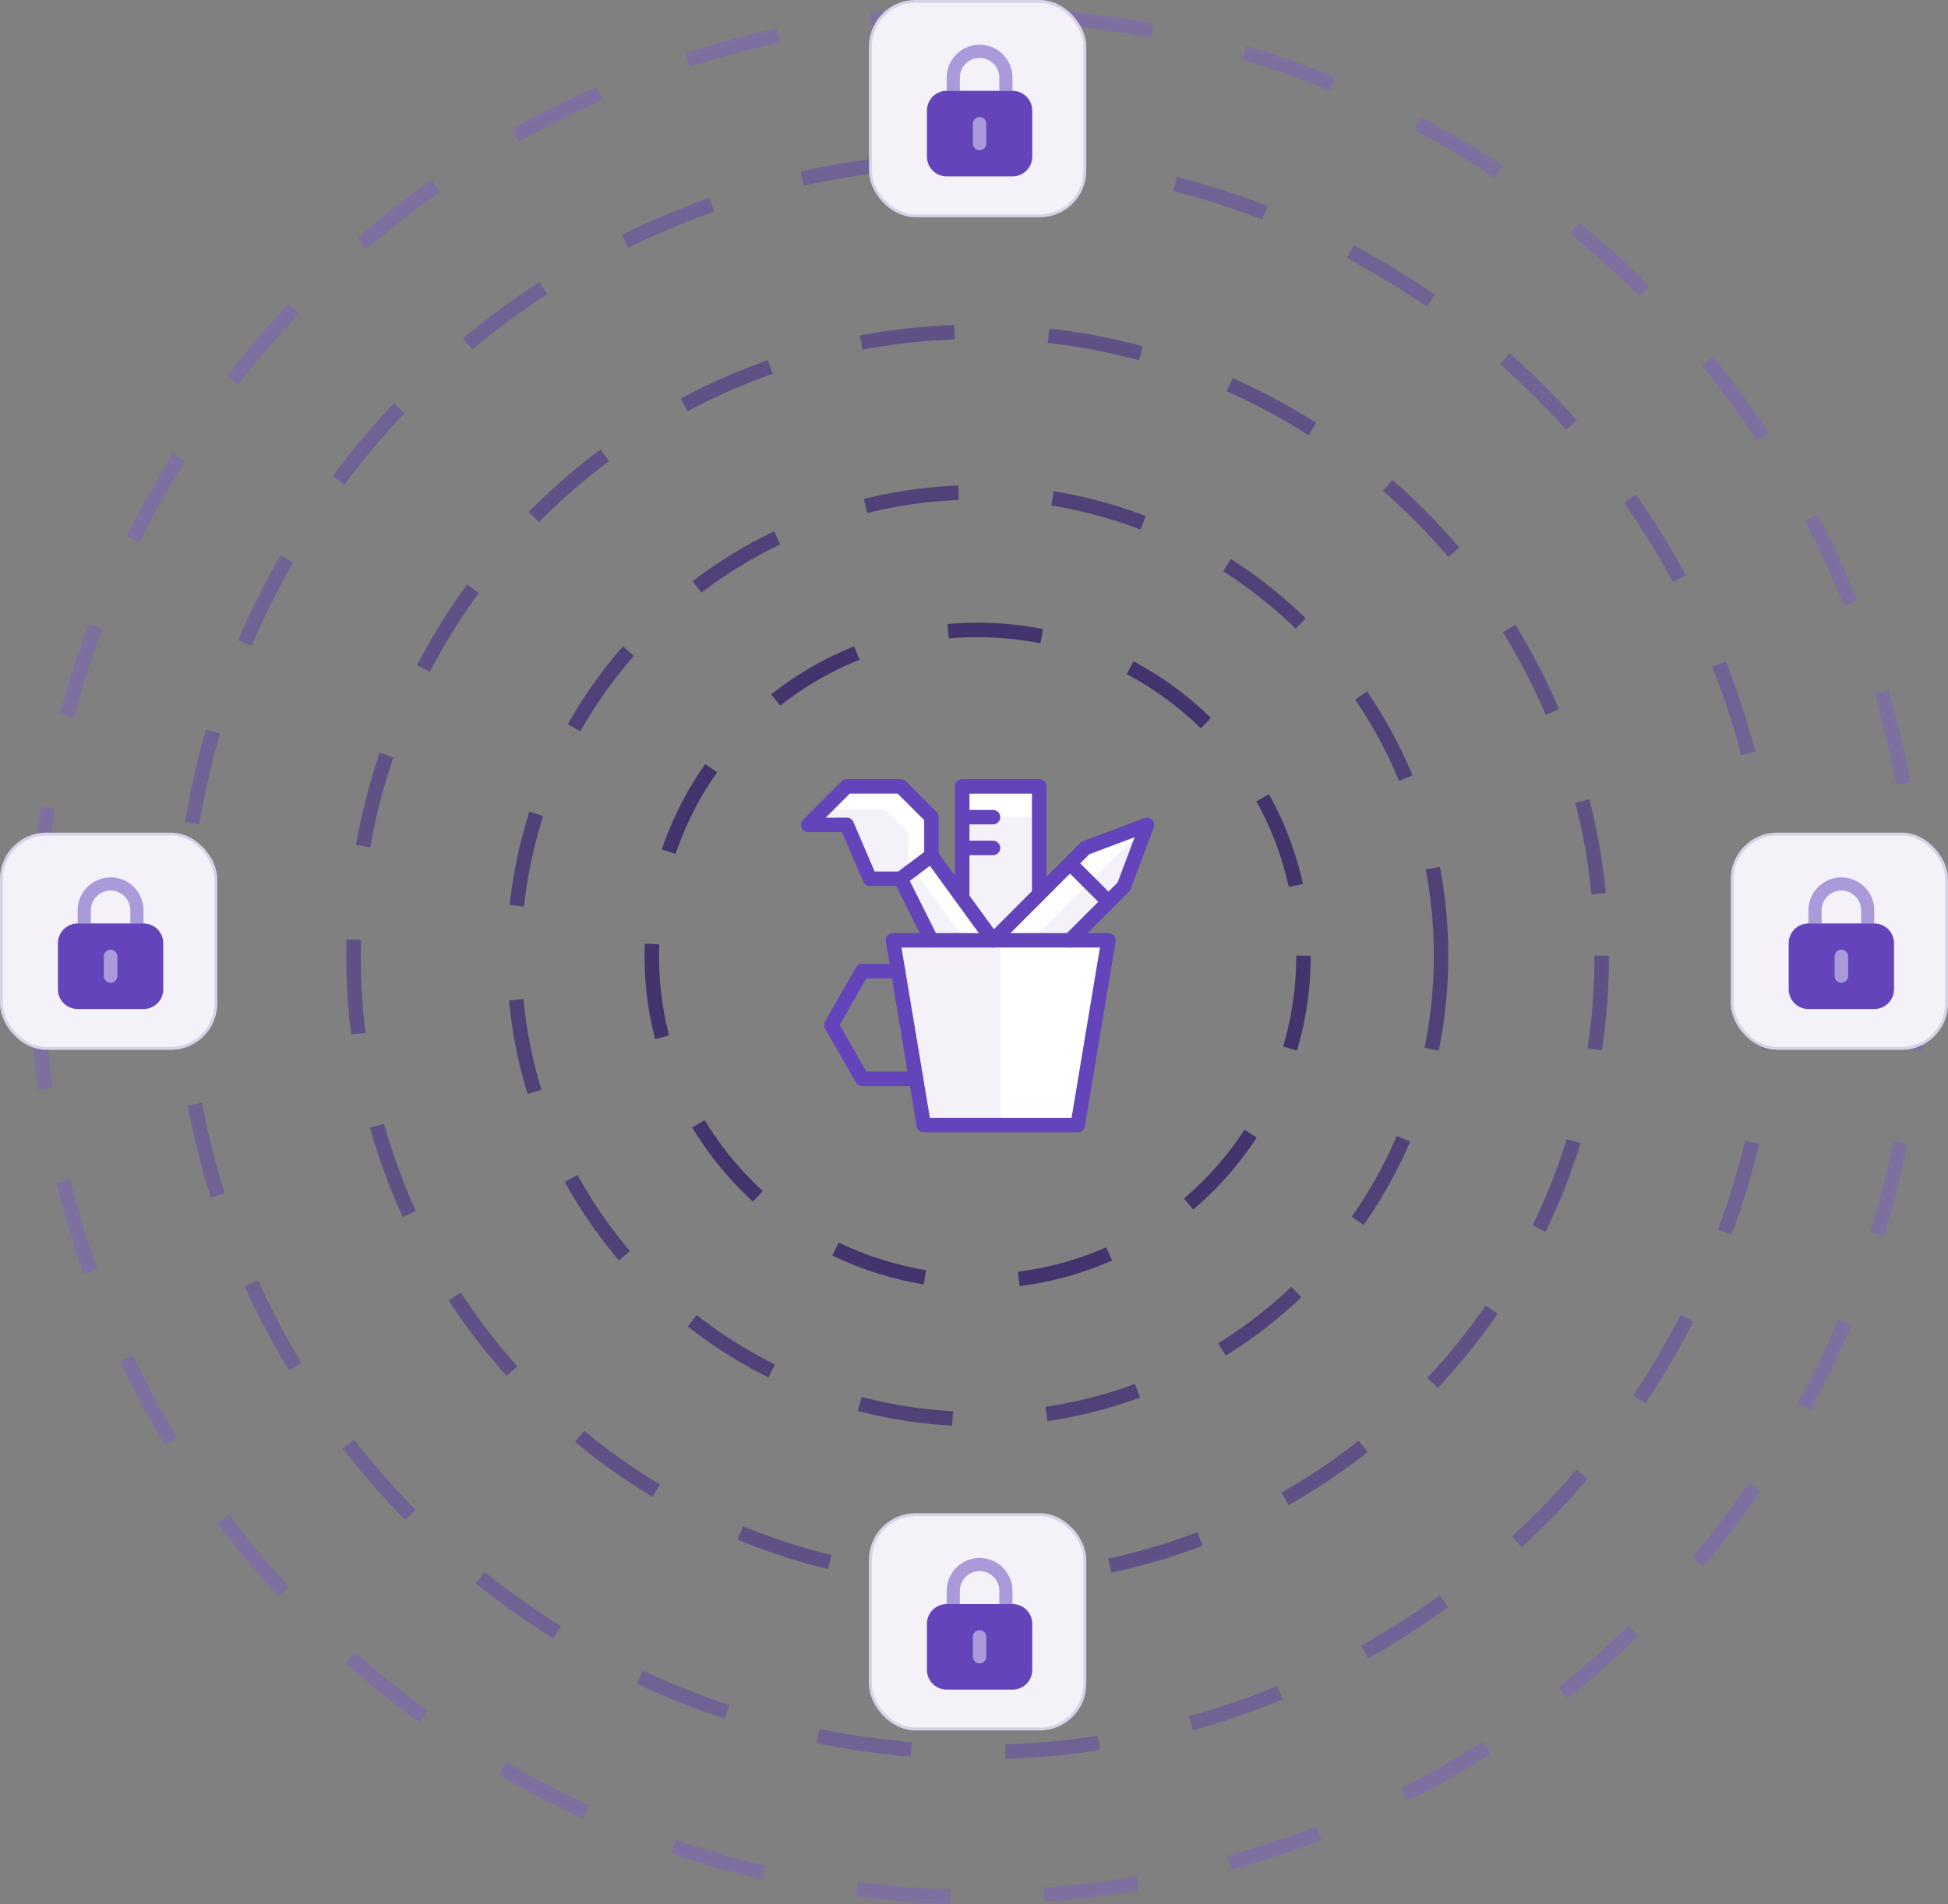 <svg width="269" height="263" viewBox="0 0 269 263" fill="none" xmlns="http://www.w3.org/2000/svg">
<rect x="0" y="0" width="269" height="263" fill="#808080" stroke="none"/>
<path d="M245 132C245 192.751 195.751 242 135 242C74.249 242 25 192.751 25 132C25 71.249 74.249 22 135 22C195.751 22 245 71.249 245 132Z" stroke="url(#paint0_radial_1591_9519)" stroke-width="2" stroke-dasharray="13 13"/>
<path d="M265 132C265 203.797 206.797 262 135 262C63.203 262 5 203.797 5 132C5 60.203 63.203 2 135 2C206.797 2 265 60.203 265 132Z" stroke="url(#paint1_radial_1591_9519)" stroke-width="2" stroke-dasharray="13 13"/>
<path d="M221.186 132C221.186 179.599 182.599 218.186 135 218.186C87.401 218.186 48.815 179.599 48.815 132C48.815 84.401 87.401 45.814 135 45.814C182.599 45.814 221.186 84.401 221.186 132Z" stroke="url(#paint2_radial_1591_9519)" stroke-width="2" stroke-dasharray="13 13"/>
<path d="M199 132C199 167.346 170.346 196 135 196C99.654 196 71 167.346 71 132C71 96.654 99.654 68 135 68C170.346 68 199 96.654 199 132Z" stroke="url(#paint3_radial_1591_9519)" stroke-width="2" stroke-dasharray="13 13"/>
<path d="M180 132C180 156.853 159.853 177 135 177C110.147 177 90 156.853 90 132C90 107.147 110.147 87 135 87C159.853 87 180 107.147 180 132Z" stroke="url(#paint4_radial_1591_9519)" stroke-width="2" stroke-dasharray="13 13"/>
<g clip-path="url(#clip0_1591_9519)">
<path d="M116.929 108.613H124.37L128.622 112.864V118.18L132.874 124.027V108.613H143.504V123.497L149.882 117.118L158.385 113.929L155.198 122.432L147.755 129.875H153.074L148.822 155.385H127.558L123.306 129.875H128.62L124.368 121.37H120.117L116.927 113.927H111.611L116.929 108.613Z" fill="white"/>
<path d="M125.433 120.566V114.994L122.244 111.802H113.74L111.613 113.929H116.929L120.119 121.37H124.37L125.433 120.566ZM142.437 129.873L158.379 113.933L158.388 113.931L155.198 122.435L147.755 129.878L142.437 129.873ZM133.285 129.873H128.622L124.37 121.37L126.138 120.046L133.285 129.873ZM143.504 112.865H132.874V124.029L137.127 129.873L143.504 123.497V112.865ZM138.19 129.873V155.389H127.56L123.308 129.875L138.19 129.873Z" fill="#F4F1F9"/>
<path d="M123.308 129.873H153.072L148.82 155.389H127.56L123.308 129.873Z" stroke="#6344BB" stroke-width="2" stroke-miterlimit="10" stroke-linecap="round" stroke-linejoin="round"/>
<path d="M124.015 134.127H119.054L114.802 141.568L119.054 149.009H126.497M147.757 129.873L155.198 122.432L158.387 113.929L149.884 117.118L137.127 129.873L128.622 118.179M153.071 124.557L147.757 119.243M128.622 118.179V112.865L124.37 108.611H116.929L111.613 113.929L116.929 113.925L120.118 121.368H124.37M128.622 118.179L124.37 121.368M124.37 121.368L128.622 129.873M132.873 124.027V108.613H143.503V123.497M132.873 112.865H137.127M132.873 117.118H137.127" stroke="#6344BB" stroke-width="2" stroke-miterlimit="10" stroke-linecap="round" stroke-linejoin="round"/>
</g>
<rect x="120.2" y="209.2" width="29.6" height="29.6" rx="6.2" fill="#F4F1F9"/>
<rect x="120.2" y="209.2" width="29.6" height="29.6" rx="6.2" stroke="#D8D2E7" stroke-width="0.4"/>
<path opacity="0.5" d="M132.545 219.727C132.545 219.004 132.833 218.31 133.344 217.799C133.856 217.287 134.549 217 135.273 217C135.996 217 136.69 217.287 137.201 217.799C137.713 218.31 138 219.004 138 219.727V221.546H139.818V219.727C139.818 218.522 139.339 217.366 138.487 216.513C137.634 215.661 136.478 215.182 135.273 215.182C134.067 215.182 132.911 215.661 132.058 216.513C131.206 217.366 130.727 218.522 130.727 219.727V221.546H132.545V219.727ZM135.273 229.727C135.031 229.727 134.8 229.632 134.63 229.461C134.459 229.291 134.363 229.059 134.363 228.818V226.091C134.363 225.85 134.459 225.619 134.63 225.448C134.8 225.278 135.031 225.182 135.273 225.182C135.514 225.182 135.745 225.278 135.915 225.448C136.086 225.619 136.182 225.85 136.182 226.091V228.818C136.182 229.059 136.086 229.291 135.915 229.461C135.745 229.632 135.514 229.727 135.273 229.727Z" fill="#6344BB"/>
<path d="M139.818 221.545H130.727C130.004 221.545 129.31 221.833 128.799 222.344C128.287 222.856 128 223.549 128 224.273V230.636C128 231.36 128.287 232.053 128.799 232.565C129.31 233.076 130.004 233.364 130.727 233.364H139.818C140.541 233.364 141.235 233.076 141.746 232.565C142.258 232.053 142.545 231.36 142.545 230.636V224.273C142.545 223.549 142.258 222.856 141.746 222.344C141.235 221.833 140.541 221.545 139.818 221.545ZM136.182 228.818C136.182 229.059 136.086 229.29 135.915 229.461C135.745 229.631 135.514 229.727 135.272 229.727C135.031 229.727 134.8 229.631 134.63 229.461C134.459 229.29 134.363 229.059 134.363 228.818V226.091C134.363 225.85 134.459 225.619 134.63 225.448C134.8 225.278 135.031 225.182 135.272 225.182C135.514 225.182 135.745 225.278 135.915 225.448C136.086 225.619 136.182 225.85 136.182 226.091V228.818Z" fill="#6344BB"/>
<rect x="239.2" y="115.2" width="29.6" height="29.6" rx="6.2" fill="#F4F1F9"/>
<rect x="239.2" y="115.2" width="29.6" height="29.6" rx="6.2" stroke="#D8D2E7" stroke-width="0.4"/>
<path opacity="0.5" d="M251.545 125.727C251.545 125.004 251.833 124.31 252.344 123.799C252.856 123.287 253.549 123 254.273 123C254.996 123 255.69 123.287 256.201 123.799C256.713 124.31 257 125.004 257 125.727V127.546H258.818V125.727C258.818 124.522 258.339 123.366 257.487 122.513C256.634 121.661 255.478 121.182 254.273 121.182C253.067 121.182 251.911 121.661 251.058 122.513C250.206 123.366 249.727 124.522 249.727 125.727V127.546H251.545V125.727ZM254.273 135.727C254.031 135.727 253.8 135.632 253.63 135.461C253.459 135.291 253.363 135.059 253.363 134.818V132.091C253.363 131.85 253.459 131.619 253.63 131.448C253.8 131.278 254.031 131.182 254.273 131.182C254.514 131.182 254.745 131.278 254.915 131.448C255.086 131.619 255.182 131.85 255.182 132.091V134.818C255.182 135.059 255.086 135.291 254.915 135.461C254.745 135.632 254.514 135.727 254.273 135.727Z" fill="#6344BB"/>
<path d="M258.818 127.545H249.727C249.004 127.545 248.31 127.833 247.799 128.344C247.287 128.856 247 129.549 247 130.273V136.636C247 137.36 247.287 138.053 247.799 138.565C248.31 139.076 249.004 139.364 249.727 139.364H258.818C259.541 139.364 260.235 139.076 260.746 138.565C261.258 138.053 261.545 137.36 261.545 136.636V130.273C261.545 129.549 261.258 128.856 260.746 128.344C260.235 127.833 259.541 127.545 258.818 127.545ZM255.182 134.818C255.182 135.059 255.086 135.29 254.915 135.461C254.745 135.631 254.514 135.727 254.272 135.727C254.031 135.727 253.8 135.631 253.63 135.461C253.459 135.29 253.363 135.059 253.363 134.818V132.091C253.363 131.85 253.459 131.619 253.63 131.448C253.8 131.278 254.031 131.182 254.272 131.182C254.514 131.182 254.745 131.278 254.915 131.448C255.086 131.619 255.182 131.85 255.182 132.091V134.818Z" fill="#6344BB"/>
<rect x="0.2" y="115.2" width="29.6" height="29.6" rx="6.2" fill="#F4F1F9"/>
<rect x="0.2" y="115.2" width="29.6" height="29.6" rx="6.2" stroke="#D8D2E7" stroke-width="0.4"/>
<path opacity="0.5" d="M12.545 125.727C12.545 125.004 12.833 124.31 13.344 123.799C13.856 123.287 14.549 123 15.273 123C15.996 123 16.69 123.287 17.201 123.799C17.712 124.31 18 125.004 18 125.727V127.546H19.818V125.727C19.818 124.522 19.339 123.366 18.487 122.513C17.634 121.661 16.478 121.182 15.273 121.182C14.067 121.182 12.911 121.661 12.058 122.513C11.206 123.366 10.727 124.522 10.727 125.727V127.546H12.545V125.727ZM15.273 135.727C15.031 135.727 14.8 135.632 14.63 135.461C14.459 135.291 14.364 135.059 14.364 134.818V132.091C14.364 131.85 14.459 131.619 14.63 131.448C14.8 131.278 15.031 131.182 15.273 131.182C15.514 131.182 15.745 131.278 15.915 131.448C16.086 131.619 16.182 131.85 16.182 132.091V134.818C16.182 135.059 16.086 135.291 15.915 135.461C15.745 135.632 15.514 135.727 15.273 135.727Z" fill="#6344BB"/>
<path d="M19.818 127.545H10.727C10.004 127.545 9.31 127.833 8.799 128.344C8.287 128.856 8 129.549 8 130.273V136.636C8 137.36 8.287 138.053 8.799 138.565C9.31 139.076 10.004 139.364 10.727 139.364H19.818C20.541 139.364 21.235 139.076 21.746 138.565C22.258 138.053 22.545 137.36 22.545 136.636V130.273C22.545 129.549 22.258 128.856 21.746 128.344C21.235 127.833 20.541 127.545 19.818 127.545ZM16.182 134.818C16.182 135.059 16.086 135.29 15.915 135.461C15.745 135.631 15.514 135.727 15.273 135.727C15.031 135.727 14.8 135.631 14.63 135.461C14.459 135.29 14.363 135.059 14.363 134.818V132.091C14.363 131.85 14.459 131.619 14.63 131.448C14.8 131.278 15.031 131.182 15.273 131.182C15.514 131.182 15.745 131.278 15.915 131.448C16.086 131.619 16.182 131.85 16.182 132.091V134.818Z" fill="#6344BB"/>
<rect x="120.2" y="0.2" width="29.6" height="29.6" rx="6.2" fill="#F4F1F9"/>
<rect x="120.2" y="0.2" width="29.6" height="29.6" rx="6.2" stroke="#D8D2E7" stroke-width="0.4"/>
<path opacity="0.5" d="M132.545 10.727C132.545 10.004 132.833 9.31 133.344 8.799C133.856 8.287 134.549 8 135.273 8C135.996 8 136.69 8.287 137.201 8.799C137.713 9.31 138 10.004 138 10.727V12.546H139.818V10.727C139.818 9.522 139.339 8.366 138.487 7.513C137.634 6.661 136.478 6.182 135.273 6.182C134.067 6.182 132.911 6.661 132.058 7.513C131.206 8.366 130.727 9.522 130.727 10.727V12.546H132.545V10.727ZM135.273 20.727C135.031 20.727 134.8 20.632 134.63 20.461C134.459 20.291 134.363 20.059 134.363 19.818V17.091C134.363 16.85 134.459 16.619 134.63 16.448C134.8 16.278 135.031 16.182 135.273 16.182C135.514 16.182 135.745 16.278 135.915 16.448C136.086 16.619 136.182 16.85 136.182 17.091V19.818C136.182 20.059 136.086 20.291 135.915 20.461C135.745 20.632 135.514 20.727 135.273 20.727Z" fill="#6344BB"/>
<path d="M139.818 12.545H130.727C130.004 12.545 129.31 12.833 128.799 13.344C128.287 13.856 128 14.549 128 15.273V21.636C128 22.36 128.287 23.053 128.799 23.565C129.31 24.076 130.004 24.364 130.727 24.364H139.818C140.541 24.364 141.235 24.076 141.746 23.565C142.258 23.053 142.545 22.36 142.545 21.636V15.273C142.545 14.549 142.258 13.856 141.746 13.344C141.235 12.833 140.541 12.545 139.818 12.545ZM136.182 19.818C136.182 20.059 136.086 20.291 135.915 20.461C135.745 20.631 135.514 20.727 135.272 20.727C135.031 20.727 134.8 20.631 134.63 20.461C134.459 20.291 134.363 20.059 134.363 19.818V17.091C134.363 16.85 134.459 16.619 134.63 16.448C134.8 16.278 135.031 16.182 135.272 16.182C135.514 16.182 135.745 16.278 135.915 16.448C136.086 16.619 136.182 16.85 136.182 17.091V19.818Z" fill="#6344BB"/>
<defs>
<radialGradient id="paint0_radial_1591_9519" cx="0" cy="0" r="1" gradientUnits="userSpaceOnUse" gradientTransform="translate(135 132) rotate(90) scale(170)">
<stop stop-color="#241452"/>
<stop offset="1" stop-color="#9A8EBA"/>
</radialGradient>
<radialGradient id="paint1_radial_1591_9519" cx="0" cy="0" r="1" gradientUnits="userSpaceOnUse" gradientTransform="translate(135 132) rotate(90) scale(170)">
<stop stop-color="#241452"/>
<stop offset="1" stop-color="#9A8EBA"/>
</radialGradient>
<radialGradient id="paint2_radial_1591_9519" cx="0" cy="0" r="1" gradientUnits="userSpaceOnUse" gradientTransform="translate(135 132) rotate(90) scale(170)">
<stop stop-color="#241452"/>
<stop offset="1" stop-color="#9A8EBA"/>
</radialGradient>
<radialGradient id="paint3_radial_1591_9519" cx="0" cy="0" r="1" gradientUnits="userSpaceOnUse" gradientTransform="translate(135 132) rotate(90) scale(170)">
<stop stop-color="#241452"/>
<stop offset="1" stop-color="#9A8EBA"/>
</radialGradient>
<radialGradient id="paint4_radial_1591_9519" cx="0" cy="0" r="1" gradientUnits="userSpaceOnUse" gradientTransform="translate(135 132) rotate(90) scale(170)">
<stop stop-color="#241452"/>
<stop offset="1" stop-color="#9A8EBA"/>
</radialGradient>
<clipPath id="clip0_1591_9519">
<rect width="49.897" height="49.897" fill="white" transform="matrix(-1 0 0 1 159.948 107.052)"/>
</clipPath>
</defs>
</svg>
